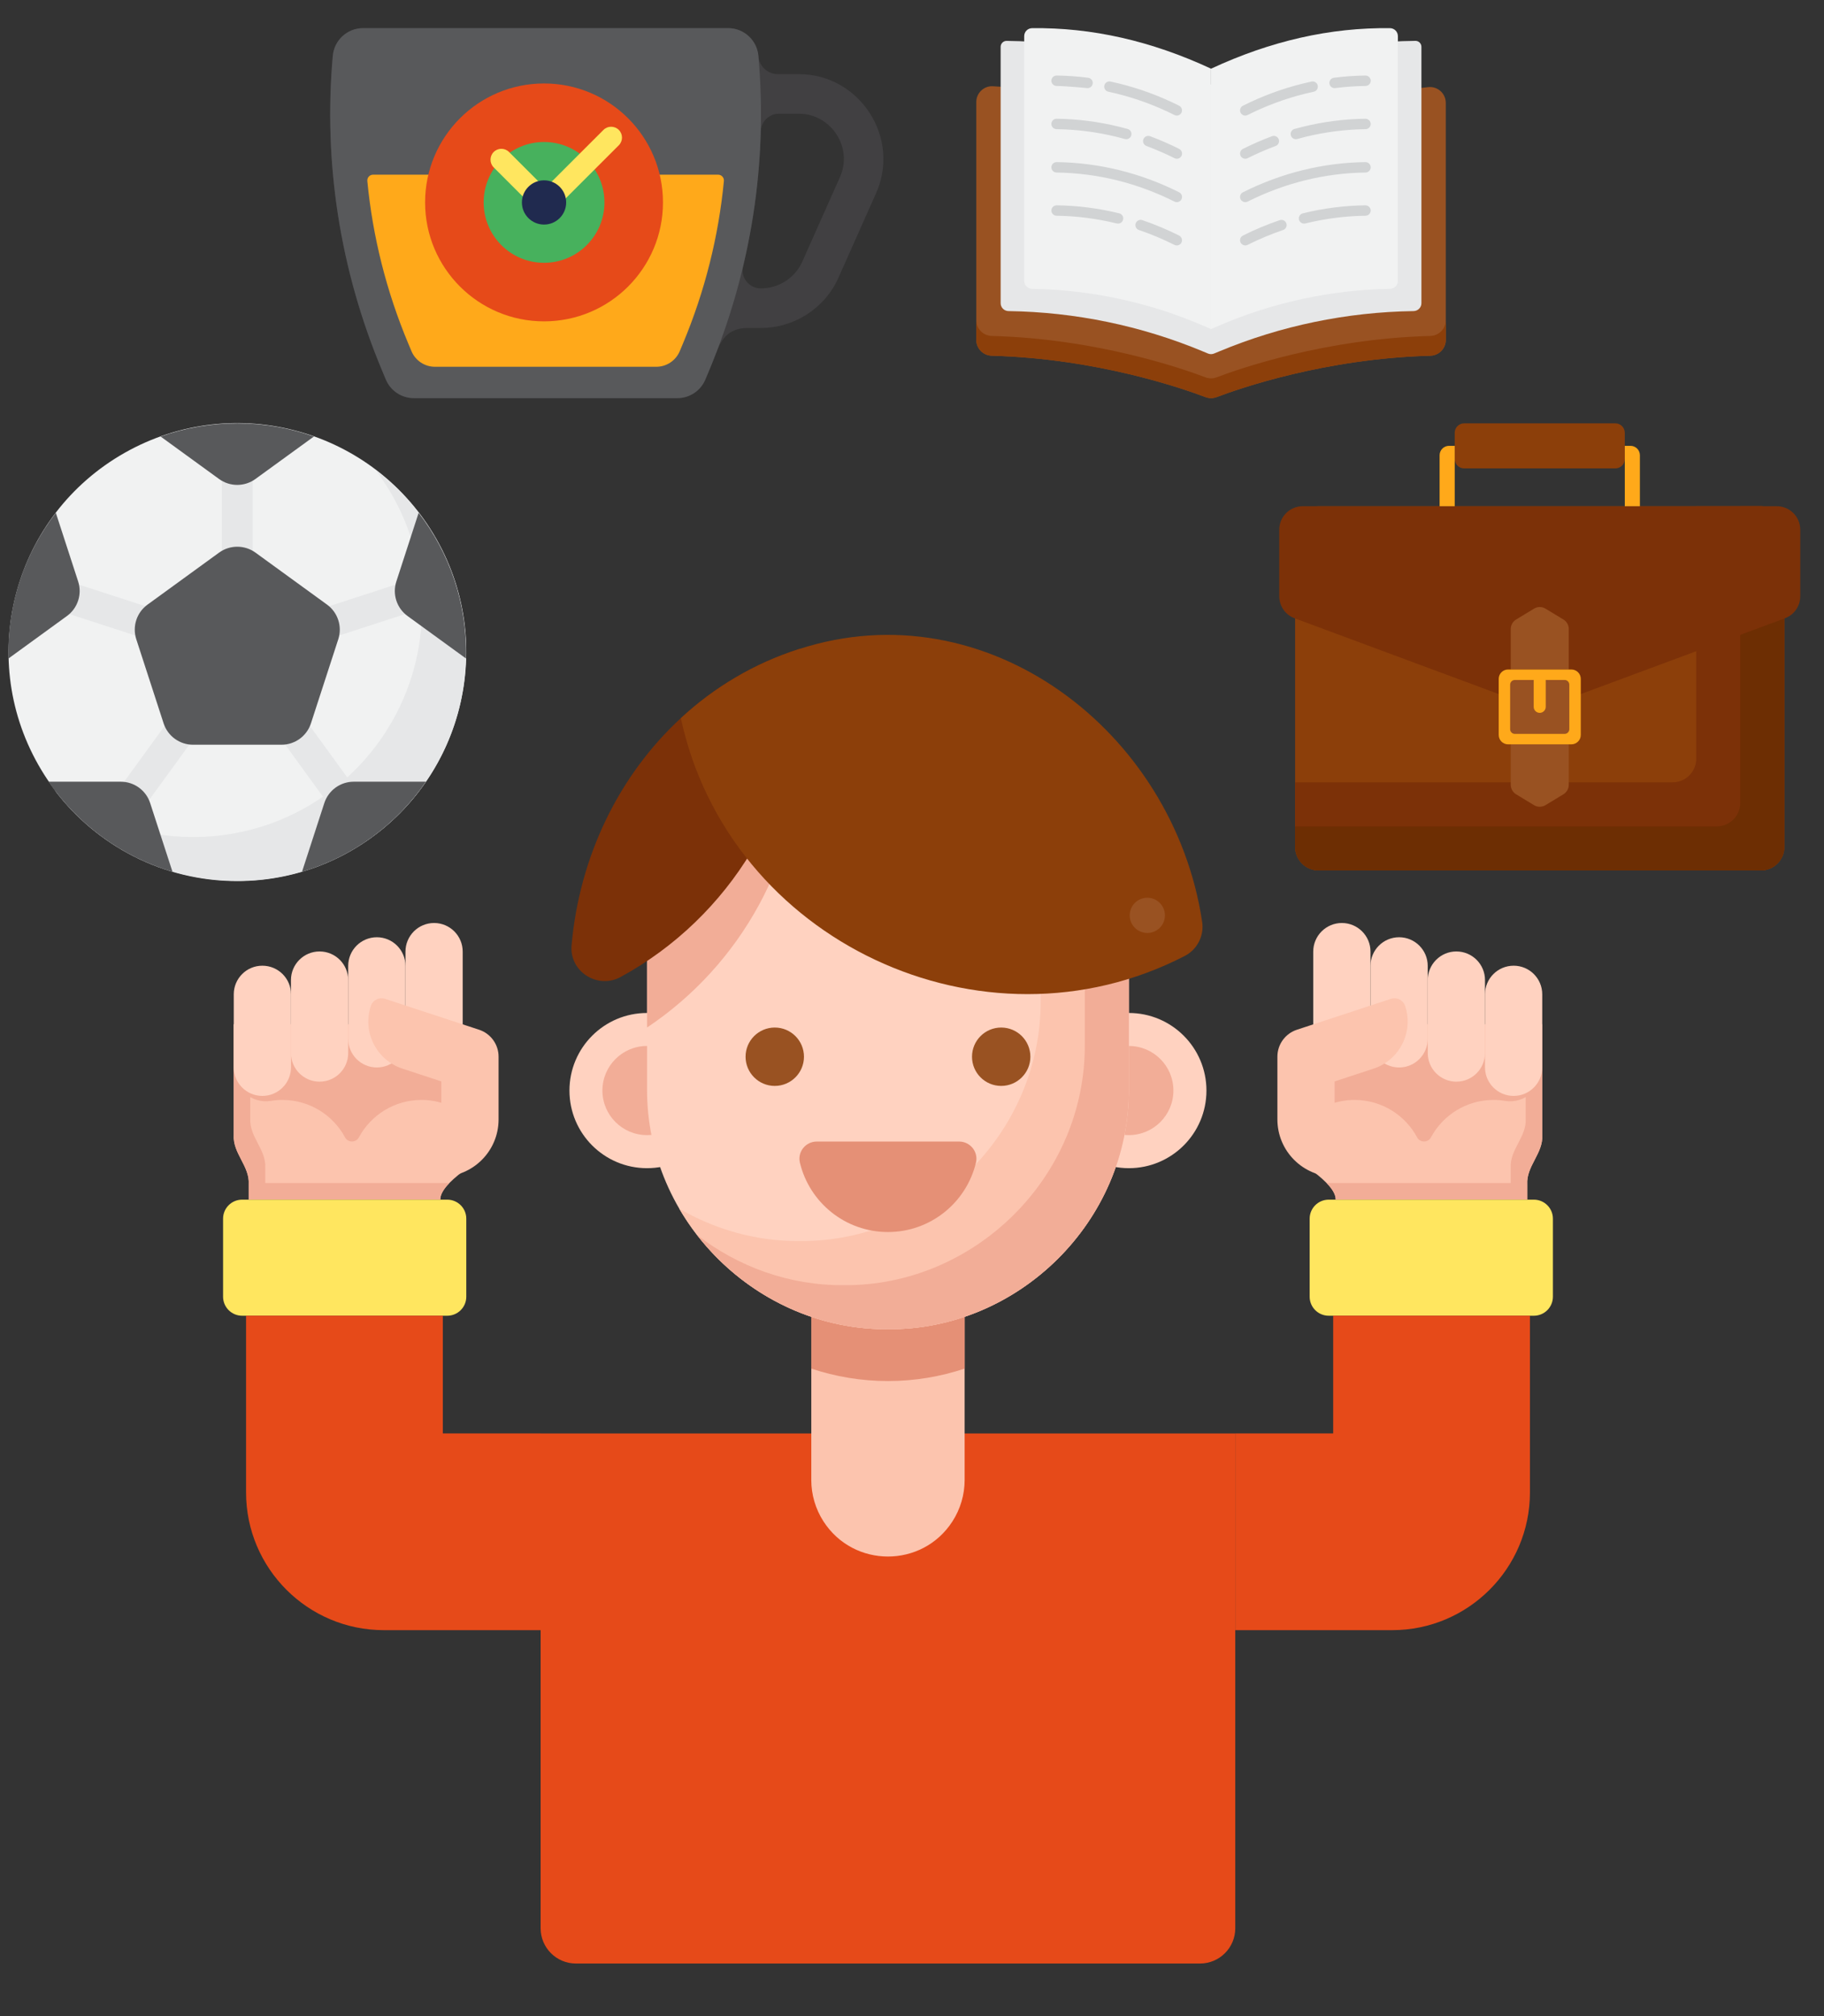 <?xml version="1.0" encoding="UTF-8"?> <svg xmlns="http://www.w3.org/2000/svg" viewBox="0 0 70 77.368" fill="none"><rect x="0" y="0" width="70" height="77.368" fill="#333333" stroke="none"/> <g clip-path="url(#clip0_171_1433)"> <path d="M47.406 55.008V73.997C47.406 74.745 46.8 75.35 46.053 75.35H22.101C21.354 75.35 20.748 74.745 20.748 73.997V55.008H47.406Z" fill="url(#paint0_linear_171_1433)"></path> <path d="M31.135 49.538V56.796C31.135 57.358 31.297 57.908 31.601 58.381C32.761 60.182 35.395 60.182 36.554 58.381C36.858 57.908 37.02 57.358 37.02 56.796V49.537H31.135V49.538Z" fill="#FCC4AE"></path> <path d="M31.135 52.52C32.06 52.828 33.049 52.998 34.078 52.998C35.106 52.998 36.095 52.828 37.02 52.52V50.25H31.135L31.135 52.52Z" fill="#E59076"></path> <path d="M24.831 44.829C26.476 44.829 27.809 43.495 27.809 41.851C27.809 40.206 26.476 38.873 24.831 38.873C23.187 38.873 21.854 40.206 21.854 41.851C21.854 43.495 23.187 44.829 24.831 44.829Z" fill="#FFD2C0"></path> <path d="M24.83 43.56C25.775 43.56 26.541 42.794 26.541 41.849C26.541 40.905 25.775 40.139 24.83 40.139C23.885 40.139 23.119 40.905 23.119 41.849C23.119 42.794 23.885 43.56 24.83 43.56Z" fill="#F2AD97"></path> <path d="M43.322 44.829C44.966 44.829 46.3 43.495 46.3 41.851C46.3 40.206 44.966 38.873 43.322 38.873C41.677 38.873 40.344 40.206 40.344 41.851C40.344 43.495 41.677 44.829 43.322 44.829Z" fill="#FFD2C0"></path> <path d="M43.321 43.56C44.266 43.56 45.032 42.794 45.032 41.849C45.032 40.905 44.266 40.139 43.321 40.139C42.376 40.139 41.609 40.905 41.609 41.849C41.609 42.794 42.376 43.56 43.321 43.56Z" fill="#F2AD97"></path> <path d="M43.322 36.965V41.764C43.352 46.902 39.046 51.052 34.077 51.008C29.108 51.052 24.801 46.902 24.832 41.764V36.965C24.832 31.86 28.972 27.721 34.077 27.721C39.183 27.719 43.32 31.861 43.322 36.965Z" fill="#FFD2C0"></path> <path d="M38.699 28.957C39.487 30.317 39.938 31.898 39.938 33.582V38.38C39.969 43.519 35.663 47.669 30.694 47.625C29.032 47.64 27.445 47.185 26.068 46.382C27.694 49.17 30.735 51.037 34.076 51.007C39.045 51.051 43.351 46.901 43.321 41.763V36.964C43.32 33.544 41.462 30.556 38.699 28.957Z" fill="#FCC4AE"></path> <path d="M39.713 29.637C40.916 31.198 41.631 33.153 41.632 35.275V40.073C41.662 45.211 37.356 49.361 32.387 49.318C30.3 49.336 28.331 48.615 26.75 47.392C28.467 49.611 31.158 51.034 34.078 51.008C39.047 51.053 43.353 46.903 43.322 41.764V36.965C43.322 33.982 41.907 31.328 39.713 29.637Z" fill="#F2AD97"></path> <path d="M36.809 43.807C37.232 43.807 37.552 44.201 37.455 44.613C37.091 46.142 35.717 47.279 34.076 47.279C32.435 47.279 31.061 46.142 30.697 44.613C30.6 44.202 30.92 43.807 31.343 43.807H36.809Z" fill="#E59076"></path> <path d="M24.832 36.963V39.431C28.434 37.026 30.739 32.923 30.724 28.424C30.724 28.398 30.724 28.372 30.724 28.346C27.276 29.688 24.832 33.04 24.832 36.963Z" fill="#F2AD97"></path> <path d="M30.725 25.872C30.741 30.78 27.996 35.218 23.816 37.493C22.932 37.974 21.846 37.281 21.935 36.279C22.235 32.873 23.749 29.755 26.128 27.559C27.414 26.368 28.952 25.451 30.687 24.898C30.712 25.22 30.725 25.544 30.725 25.872Z" fill="#7C3108"></path> <path d="M45.469 36.684C37.72 40.685 27.977 36.119 26.129 27.561C27.407 26.377 28.935 25.462 30.659 24.91C37.863 22.571 45.043 28.054 46.136 35.382C46.215 35.911 45.945 36.439 45.469 36.684Z" fill="#8C3F0A"></path> <path d="M44.031 34.451C43.658 34.451 43.355 34.754 43.355 35.127C43.355 35.5 43.658 35.803 44.031 35.803C44.404 35.803 44.707 35.5 44.707 35.127C44.707 34.754 44.404 34.451 44.031 34.451Z" fill="#995222"></path> <path d="M29.733 41.672C30.352 41.672 30.854 41.17 30.854 40.552C30.854 39.933 30.352 39.432 29.733 39.432C29.115 39.432 28.613 39.933 28.613 40.552C28.613 41.17 29.115 41.672 29.733 41.672Z" fill="#995222"></path> <path d="M38.423 41.672C39.041 41.672 39.543 41.17 39.543 40.552C39.543 39.933 39.041 39.432 38.423 39.432C37.804 39.432 37.303 39.933 37.303 40.552C37.303 41.17 37.804 41.672 38.423 41.672Z" fill="#995222"></path> <path d="M59.187 43.556V39.309H50.398V44.957C50.909 45.342 51.267 45.722 51.26 46.034H58.612V45.453C58.568 44.749 59.231 44.26 59.187 43.556Z" fill="#FCC4AE"></path> <path d="M59.186 43.556V39.309H58.552V42.922C58.596 43.626 57.933 44.115 57.978 44.819V45.4H50.912C51.132 45.627 51.264 45.843 51.26 46.034H58.612V45.453C58.567 44.749 59.23 44.26 59.186 43.556Z" fill="#F2AD97"></path> <path d="M50.398 41.879C50.398 42.235 50.751 42.481 51.087 42.363C51.367 42.264 51.669 42.21 51.983 42.21C53.023 42.21 53.926 42.792 54.386 43.648C54.497 43.856 54.804 43.856 54.915 43.648C55.374 42.792 56.278 42.21 57.318 42.21C57.467 42.21 57.614 42.222 57.758 42.246C58.51 42.369 59.187 41.767 59.187 41.005V39.309H50.399L50.398 41.879Z" fill="#F2AD97"></path> <path d="M54.792 37.065V39.865C54.792 40.472 54.301 40.964 53.694 40.964C53.087 40.964 52.596 40.472 52.596 39.865V37.065C52.596 36.459 53.087 35.967 53.694 35.967C54.301 35.967 54.792 36.459 54.792 37.065Z" fill="#FFD2C0"></path> <path d="M56.99 37.61V40.41C56.99 41.017 56.498 41.509 55.891 41.509C55.285 41.509 54.793 41.017 54.793 40.41V37.61C54.793 37.004 55.285 36.512 55.891 36.512C56.498 36.512 56.99 37.004 56.99 37.61Z" fill="#FFD2C0"></path> <path d="M59.187 38.157V40.957C59.187 41.564 58.695 42.056 58.089 42.056C57.482 42.056 56.99 41.564 56.99 40.957V38.157C56.99 37.55 57.482 37.059 58.089 37.059C58.695 37.058 59.187 37.55 59.187 38.157Z" fill="#FFD2C0"></path> <path d="M52.596 36.519V39.319C52.596 39.925 52.104 40.417 51.497 40.417C50.89 40.417 50.398 39.925 50.398 39.319V36.519C50.398 35.912 50.89 35.42 51.497 35.42C52.104 35.42 52.596 35.912 52.596 36.519Z" fill="#FFD2C0"></path> <path d="M53.924 38.6C53.849 38.375 53.603 38.257 53.378 38.331L49.772 39.516C49.325 39.663 49.023 40.079 49.023 40.549V42.958C49.023 44.172 50.007 45.155 51.22 45.155V41.499L52.714 41.009C53.714 40.68 54.258 39.6 53.924 38.6Z" fill="#FCC4AE"></path> <path d="M59.596 46.767V49.761C59.596 50.164 59.269 50.491 58.866 50.491H50.992C50.588 50.491 50.261 50.164 50.261 49.761V46.767C50.261 46.364 50.589 46.037 50.992 46.037H58.866C59.269 46.037 59.596 46.364 59.596 46.767Z" fill="#FFE65F"></path> <path d="M53.43 62.557H47.408V55.007H51.164V50.49H58.715V57.272C58.715 60.187 56.344 62.557 53.43 62.557Z" fill="url(#paint1_linear_171_1433)"></path> <path d="M8.971 43.556V39.309H17.759V44.957C17.248 45.342 16.891 45.722 16.898 46.034H9.545V45.453C9.59 44.749 8.927 44.26 8.971 43.556Z" fill="#FCC4AE"></path> <path d="M8.971 43.556V39.309H9.605V42.922C9.561 43.626 10.224 44.115 10.179 44.819V45.4H17.245C17.025 45.627 16.893 45.843 16.897 46.034H9.545V45.453C9.59 44.749 8.927 44.26 8.971 43.556Z" fill="#F2AD97"></path> <path d="M17.759 41.879C17.759 42.235 17.407 42.481 17.071 42.363C16.791 42.264 16.489 42.21 16.174 42.21C15.135 42.21 14.232 42.792 13.772 43.648C13.661 43.856 13.354 43.856 13.242 43.648C12.783 42.792 11.88 42.21 10.84 42.21C10.69 42.21 10.543 42.222 10.4 42.246C9.648 42.369 8.971 41.767 8.971 41.005V39.309H17.759L17.759 41.879Z" fill="#F2AD97"></path> <path d="M13.363 37.065V39.865C13.363 40.472 13.855 40.964 14.462 40.964C15.068 40.964 15.56 40.472 15.56 39.865V37.065C15.56 36.459 15.068 35.967 14.462 35.967C13.855 35.967 13.363 36.459 13.363 37.065Z" fill="#FFD2C0"></path> <path d="M11.166 37.61V40.41C11.166 41.017 11.658 41.509 12.264 41.509C12.871 41.509 13.363 41.017 13.363 40.41V37.61C13.363 37.004 12.871 36.512 12.264 36.512C11.658 36.512 11.166 37.004 11.166 37.61Z" fill="#FFD2C0"></path> <path d="M8.971 38.157V40.957C8.971 41.564 9.462 42.056 10.069 42.056C10.676 42.056 11.168 41.564 11.168 40.957V38.157C11.168 37.55 10.676 37.059 10.069 37.059C9.462 37.058 8.971 37.55 8.971 38.157Z" fill="#FFD2C0"></path> <path d="M15.561 36.519V39.319C15.561 39.925 16.052 40.417 16.659 40.417C17.266 40.417 17.757 39.925 17.757 39.319V36.519C17.757 35.912 17.266 35.42 16.659 35.42C16.052 35.42 15.561 35.912 15.561 36.519Z" fill="#FFD2C0"></path> <path d="M14.233 38.6C14.308 38.375 14.554 38.257 14.78 38.331L18.386 39.516C18.832 39.663 19.134 40.079 19.134 40.549V42.958C19.134 44.172 18.15 45.155 16.937 45.155V41.499L15.444 41.009C14.443 40.68 13.899 39.6 14.233 38.6Z" fill="#FCC4AE"></path> <path d="M8.561 46.767V49.761C8.561 50.164 8.888 50.491 9.291 50.491H17.165C17.568 50.491 17.895 50.164 17.895 49.761V46.767C17.895 46.364 17.568 46.037 17.165 46.037H9.291C8.887 46.037 8.561 46.364 8.561 46.767Z" fill="#FFE65F"></path> <path d="M14.728 62.557H20.75V55.007H16.994V50.49H9.443V57.272C9.443 60.187 11.814 62.557 14.728 62.557Z" fill="url(#paint2_linear_171_1433)"></path> <path d="M67.576 33.403H50.605C50.107 33.403 49.703 32.999 49.703 32.501V20.328C49.703 19.83 50.107 19.426 50.605 19.426H67.576C68.075 19.426 68.478 19.83 68.478 20.328V32.501C68.478 32.999 68.074 33.403 67.576 33.403Z" fill="#8C3F0A"></path> <path d="M67.576 19.426H65.096V29.119C65.096 29.617 64.692 30.021 64.194 30.021H49.703V32.501C49.703 32.999 50.107 33.403 50.605 33.403H67.576C68.075 33.403 68.478 32.999 68.478 32.501V20.328C68.478 19.83 68.074 19.426 67.576 19.426Z" fill="#7C3108"></path> <path d="M67.576 19.426H66.787V30.809C66.787 31.308 66.383 31.712 65.885 31.712H49.703V32.501C49.703 32.999 50.107 33.403 50.605 33.403H67.576C68.075 33.403 68.478 32.999 68.478 32.501V20.328C68.478 19.83 68.074 19.426 67.576 19.426Z" fill="#6D2E03"></path> <path d="M59.406 27.103L68.501 23.726C68.855 23.595 69.089 23.257 69.089 22.88V20.328C69.089 19.83 68.685 19.426 68.187 19.426H49.996C49.498 19.426 49.094 19.83 49.094 20.328V22.88C49.094 23.257 49.328 23.595 49.682 23.726L58.778 27.103C58.98 27.178 59.203 27.178 59.406 27.103Z" fill="#7C3108"></path> <path d="M60.001 23.775L59.312 23.357C59.177 23.274 59.007 23.274 58.871 23.357L58.183 23.775C58.056 23.852 57.978 23.99 57.978 24.138V25.692H60.205V24.138C60.205 23.99 60.127 23.852 60.001 23.775Z" fill="#995222"></path> <path d="M58.182 30.48L58.871 30.898C59.006 30.98 59.176 30.98 59.312 30.898L60 30.48C60.127 30.403 60.205 30.265 60.205 30.116V28.562H57.978V30.116C57.978 30.265 58.056 30.403 58.182 30.48Z" fill="#995222"></path> <path d="M60.305 28.564H57.877C57.677 28.564 57.516 28.402 57.516 28.203V26.052C57.516 25.853 57.677 25.692 57.877 25.692H60.305C60.504 25.692 60.666 25.853 60.666 26.052V28.203C60.666 28.402 60.505 28.564 60.305 28.564Z" fill="#FFA91A"></path> <path d="M60.045 28.163H58.136C58.036 28.163 57.955 28.083 57.955 27.983V26.274C57.955 26.174 58.036 26.094 58.136 26.094H60.045C60.145 26.094 60.226 26.174 60.226 26.274V27.983C60.226 28.083 60.145 28.163 60.045 28.163Z" fill="#995222"></path> <path d="M59.09 27.356C58.963 27.356 58.859 27.253 58.859 27.125V26.122C58.859 25.994 58.963 25.89 59.09 25.89C59.218 25.89 59.321 25.994 59.321 26.122V27.125C59.321 27.253 59.218 27.356 59.09 27.356Z" fill="#FFA91A"></path> <path d="M61.993 17.975H56.189C55.99 17.975 55.828 17.813 55.828 17.614V16.607C55.828 16.408 55.99 16.246 56.189 16.246H61.993C62.192 16.246 62.354 16.408 62.354 16.607V17.614C62.354 17.813 62.192 17.975 61.993 17.975Z" fill="#8C3F0A"></path> <path d="M55.248 19.426H55.828V17.109H55.609C55.41 17.109 55.248 17.271 55.248 17.47V19.426Z" fill="#FFA91A"></path> <path d="M62.935 19.426H62.355V17.109H62.575C62.774 17.109 62.935 17.271 62.935 17.47V19.426Z" fill="#FFA91A"></path> <path d="M13.44 32.66C17.66 30.269 19.142 24.91 16.751 20.69C14.36 16.471 9.001 14.988 4.781 17.379C0.561 19.771 -0.921 25.13 1.47 29.349C3.861 33.569 9.22 35.051 13.44 32.66Z" fill="#F1F2F2"></path> <path d="M14.41 18.033C15.53 19.507 16.195 21.345 16.195 23.339C16.195 28.189 12.264 32.121 7.413 32.121C5.419 32.121 3.582 31.456 2.107 30.336C3.711 32.448 6.248 33.812 9.104 33.812C13.955 33.812 17.886 29.88 17.886 25.03C17.886 22.174 16.522 19.637 14.41 18.033Z" fill="#E6E7E8"></path> <path d="M9.106 22.053C8.778 22.053 8.512 21.787 8.512 21.459V18.264C8.512 17.936 8.778 17.67 9.106 17.67C9.434 17.67 9.7 17.936 9.7 18.264V21.459C9.7 21.787 9.434 22.053 9.106 22.053Z" fill="#E6E7E8"></path> <path d="M5.707 24.524C5.646 24.524 5.584 24.514 5.523 24.494L2.485 23.507C2.173 23.406 2.002 23.071 2.103 22.758C2.205 22.446 2.54 22.275 2.852 22.377L5.891 23.364C6.203 23.466 6.374 23.801 6.272 24.113C6.19 24.365 5.957 24.524 5.707 24.524Z" fill="#E6E7E8"></path> <path d="M5.127 31.102C5.006 31.102 4.884 31.066 4.778 30.989C4.513 30.797 4.454 30.425 4.647 30.159L6.524 27.575C6.717 27.309 7.089 27.251 7.354 27.443C7.62 27.636 7.679 28.008 7.486 28.273L5.608 30.858C5.492 31.018 5.311 31.102 5.127 31.102Z" fill="#E6E7E8"></path> <path d="M13.084 31.103C12.9 31.103 12.719 31.018 12.602 30.858L10.725 28.273C10.532 28.008 10.591 27.636 10.856 27.443C11.122 27.251 11.493 27.309 11.686 27.575L13.564 30.16C13.757 30.425 13.698 30.797 13.432 30.989C13.327 31.066 13.205 31.103 13.084 31.103Z" fill="#E6E7E8"></path> <path d="M12.505 24.523C12.254 24.523 12.021 24.364 11.939 24.113C11.838 23.8 12.009 23.465 12.321 23.364L15.359 22.377C15.672 22.276 16.007 22.446 16.108 22.758C16.21 23.07 16.039 23.405 15.727 23.507L12.688 24.494C12.627 24.514 12.565 24.523 12.505 24.523Z" fill="#E6E7E8"></path> <path d="M8.407 21.207L5.662 23.202C5.245 23.505 5.071 24.041 5.23 24.531L6.279 27.759C6.438 28.248 6.895 28.579 7.409 28.579H10.803C11.318 28.579 11.774 28.248 11.933 27.759L12.982 24.531C13.141 24.041 12.967 23.505 12.551 23.202L9.805 21.207C9.388 20.905 8.824 20.905 8.407 21.207Z" fill="#58595B"></path> <path d="M6.164 16.752L8.406 18.381C8.823 18.684 9.387 18.684 9.803 18.381L12.046 16.752C11.126 16.426 10.137 16.246 9.105 16.246C8.073 16.246 7.084 16.426 6.164 16.752Z" fill="#58595B"></path> <path d="M2.143 19.68C0.958 21.219 0.27 23.161 0.325 25.267C0.327 25.268 0.327 25.267 0.328 25.268L2.567 23.641C2.984 23.339 3.158 22.802 2.999 22.313L2.143 19.68Z" fill="#58595B"></path> <path d="M4.633 29.998H1.863C2.992 31.64 4.664 32.878 6.62 33.455L5.763 30.819C5.605 30.329 5.149 29.998 4.633 29.998Z" fill="#58595B"></path> <path d="M11.59 33.455C13.546 32.878 15.218 31.64 16.346 29.998H13.576C13.061 29.998 12.605 30.329 12.446 30.819L11.59 33.455Z" fill="#58595B"></path> <path d="M15.642 23.641L17.881 25.268C17.883 25.267 17.882 25.267 17.884 25.267C17.939 23.161 17.251 21.219 16.066 19.68L15.211 22.313C15.051 22.802 15.226 23.339 15.642 23.641Z" fill="#58595B"></path> <path d="M46.623 4.897L46.476 4.953L46.33 4.897C44.973 4.376 43.563 3.978 42.121 3.706C41.082 3.511 39.125 3.372 38.111 3.31C37.761 3.288 37.467 3.566 37.467 3.917V13.043C37.467 13.373 37.73 13.641 38.059 13.65C42.103 13.756 45.406 14.913 46.261 15.238C46.4 15.291 46.552 15.291 46.691 15.238C47.545 14.913 50.849 13.756 54.893 13.65C55.222 13.641 55.485 13.373 55.485 13.043V3.948C55.485 3.586 55.171 3.304 54.811 3.344C53.14 3.527 48.786 4.066 46.623 4.897Z" fill="#995222"></path> <path d="M55.485 12.285C55.485 12.615 55.222 12.883 54.893 12.892C50.848 12.998 47.545 14.155 46.691 14.48C46.552 14.533 46.4 14.533 46.261 14.48C45.406 14.155 42.103 12.998 38.059 12.892C37.73 12.883 37.467 12.615 37.467 12.285V13.045C37.467 13.375 37.73 13.644 38.059 13.652C42.103 13.759 45.406 14.915 46.261 15.24C46.4 15.293 46.552 15.293 46.691 15.24C47.545 14.915 50.849 13.759 54.893 13.652C55.222 13.644 55.485 13.375 55.485 13.045V12.285Z" fill="#8C3F0A"></path> <path d="M54.32 1.568C51.662 1.597 49.037 2.149 46.608 3.19L46.477 3.246L46.345 3.19C45.13 2.67 43.866 2.271 42.573 2C41.282 1.728 39.962 1.583 38.633 1.569C38.506 1.567 38.402 1.67 38.402 1.797V11.635C38.402 11.801 38.536 11.935 38.703 11.938C41.264 11.975 43.792 12.499 46.146 13.478L46.359 13.567C46.434 13.598 46.518 13.598 46.593 13.567L46.807 13.478C49.16 12.499 51.689 11.975 54.249 11.938C54.416 11.935 54.55 11.801 54.55 11.635V1.797C54.55 1.669 54.447 1.567 54.32 1.568Z" fill="#E6E7E8"></path> <path d="M46.477 12.628L46.183 12.501C44.103 11.603 41.87 11.122 39.607 11.083C39.441 11.08 39.306 10.947 39.306 10.78V1.386C39.306 1.221 39.439 1.084 39.605 1.081C41.895 1.051 44.186 1.569 46.477 2.636V12.628Z" fill="#F1F2F2"></path> <path d="M46.477 12.628L46.77 12.501C48.849 11.604 51.084 11.122 53.346 11.083C53.513 11.08 53.647 10.947 53.647 10.781V1.386C53.647 1.221 53.514 1.084 53.349 1.081C51.058 1.051 48.767 1.569 46.477 2.636V12.628Z" fill="#F1F2F2"></path> <path d="M45.163 4.436C45.133 4.436 45.102 4.429 45.073 4.414C44.363 4.057 43.618 3.782 42.858 3.594C42.752 3.568 42.643 3.543 42.535 3.52C42.427 3.497 42.358 3.391 42.381 3.283C42.404 3.175 42.511 3.106 42.618 3.129C42.73 3.153 42.843 3.179 42.954 3.207C43.742 3.401 44.516 3.687 45.252 4.057C45.351 4.107 45.391 4.227 45.341 4.326C45.306 4.395 45.236 4.436 45.163 4.436Z" fill="#D1D3D4"></path> <path d="M41.737 3.382C41.728 3.382 40.934 3.303 40.547 3.299C40.437 3.297 40.348 3.207 40.349 3.096C40.351 2.985 40.44 2.899 40.552 2.898C40.955 2.904 41.362 2.932 41.762 2.984C41.872 2.998 41.949 3.098 41.935 3.208C41.922 3.308 41.836 3.382 41.737 3.382Z" fill="#D1D3D4"></path> <path d="M45.163 6.093C45.133 6.093 45.102 6.086 45.074 6.071C44.724 5.895 44.361 5.738 43.998 5.602C43.894 5.564 43.841 5.449 43.88 5.345C43.918 5.242 44.033 5.189 44.137 5.227C44.515 5.368 44.891 5.532 45.254 5.714C45.352 5.764 45.392 5.884 45.343 5.983C45.307 6.052 45.237 6.093 45.163 6.093Z" fill="#D1D3D4"></path> <path d="M43.222 5.342C43.204 5.342 43.186 5.34 43.169 5.335C43.066 5.306 42.962 5.279 42.859 5.253C42.101 5.067 41.323 4.967 40.547 4.957C40.437 4.955 40.348 4.865 40.349 4.754C40.351 4.644 40.44 4.554 40.552 4.557C41.359 4.567 42.167 4.671 42.955 4.865C43.062 4.891 43.169 4.92 43.276 4.949C43.383 4.979 43.444 5.089 43.415 5.196C43.39 5.284 43.31 5.342 43.222 5.342Z" fill="#D1D3D4"></path> <path d="M45.163 7.758C45.133 7.758 45.102 7.752 45.074 7.737C44.363 7.38 43.618 7.105 42.859 6.917C42.101 6.731 41.323 6.631 40.547 6.621C40.437 6.619 40.348 6.529 40.349 6.418C40.351 6.308 40.44 6.22 40.552 6.221C41.358 6.231 42.167 6.335 42.955 6.529C43.743 6.723 44.516 7.009 45.253 7.379C45.352 7.429 45.392 7.549 45.342 7.648C45.307 7.718 45.237 7.758 45.163 7.758Z" fill="#D1D3D4"></path> <path d="M45.162 9.419C45.132 9.419 45.101 9.412 45.072 9.398C44.631 9.176 44.172 8.984 43.71 8.827C43.605 8.792 43.549 8.678 43.585 8.573C43.62 8.469 43.733 8.412 43.839 8.448C44.318 8.611 44.794 8.81 45.252 9.04C45.35 9.09 45.391 9.21 45.341 9.309C45.306 9.379 45.235 9.419 45.162 9.419Z" fill="#D1D3D4"></path> <path d="M42.907 8.581C42.891 8.581 42.875 8.579 42.859 8.576C42.101 8.389 41.323 8.289 40.547 8.279C40.437 8.278 40.348 8.187 40.349 8.076C40.351 7.966 40.44 7.88 40.552 7.879C41.359 7.889 42.167 7.993 42.955 8.187C43.062 8.213 43.127 8.322 43.101 8.429C43.078 8.52 42.997 8.581 42.907 8.581Z" fill="#D1D3D4"></path> <path d="M47.79 4.436C47.717 4.436 47.646 4.396 47.611 4.326C47.562 4.227 47.601 4.107 47.7 4.057C48.437 3.687 49.21 3.401 49.998 3.207C50.109 3.179 50.222 3.153 50.334 3.129C50.442 3.106 50.548 3.175 50.571 3.283C50.594 3.391 50.525 3.498 50.417 3.52C50.309 3.543 50.201 3.568 50.094 3.594C49.335 3.781 48.59 4.057 47.879 4.414C47.85 4.429 47.82 4.436 47.79 4.436Z" fill="#D1D3D4"></path> <path d="M51.217 3.382C51.118 3.382 51.032 3.308 51.019 3.208C51.005 3.098 51.082 2.998 51.192 2.984C51.592 2.932 51.999 2.904 52.402 2.898C52.51 2.898 52.603 2.985 52.605 3.096C52.606 3.207 52.518 3.297 52.407 3.299C52.02 3.304 51.628 3.331 51.243 3.38C51.234 3.381 51.226 3.382 51.217 3.382Z" fill="#D1D3D4"></path> <path d="M47.79 6.093C47.717 6.093 47.646 6.053 47.611 5.983C47.562 5.884 47.601 5.764 47.7 5.714C48.063 5.532 48.439 5.368 48.817 5.227C48.92 5.189 49.035 5.242 49.074 5.345C49.112 5.449 49.059 5.564 48.956 5.602C48.592 5.737 48.23 5.895 47.88 6.071C47.85 6.086 47.82 6.093 47.79 6.093Z" fill="#D1D3D4"></path> <path d="M49.731 5.342C49.644 5.342 49.563 5.284 49.538 5.196C49.509 5.089 49.571 4.979 49.678 4.949C49.785 4.92 49.891 4.891 49.999 4.865C50.787 4.671 51.595 4.567 52.401 4.557C52.509 4.558 52.603 4.644 52.604 4.754C52.605 4.865 52.517 4.955 52.407 4.957C51.631 4.967 50.853 5.066 50.094 5.253C49.991 5.279 49.888 5.306 49.785 5.335C49.767 5.34 49.749 5.342 49.731 5.342Z" fill="#D1D3D4"></path> <path d="M47.79 7.758C47.717 7.758 47.646 7.718 47.611 7.648C47.562 7.549 47.601 7.429 47.7 7.379C48.437 7.009 49.211 6.723 49.998 6.529C50.786 6.335 51.595 6.231 52.401 6.221C52.509 6.22 52.602 6.308 52.603 6.418C52.605 6.529 52.517 6.619 52.406 6.621C51.63 6.631 50.852 6.73 50.094 6.917C49.335 7.104 48.59 7.38 47.879 7.737C47.85 7.751 47.82 7.758 47.79 7.758Z" fill="#D1D3D4"></path> <path d="M47.79 9.419C47.717 9.419 47.646 9.379 47.611 9.309C47.562 9.21 47.601 9.09 47.7 9.04C48.158 8.81 48.633 8.611 49.114 8.448C49.218 8.413 49.331 8.469 49.367 8.573C49.403 8.678 49.346 8.791 49.242 8.827C48.779 8.984 48.321 9.176 47.88 9.397C47.85 9.412 47.82 9.419 47.79 9.419Z" fill="#D1D3D4"></path> <path d="M50.045 8.581C49.956 8.581 49.874 8.52 49.852 8.429C49.825 8.322 49.891 8.213 49.998 8.187C50.785 7.993 51.594 7.889 52.401 7.879C52.508 7.88 52.602 7.966 52.603 8.076C52.604 8.187 52.516 8.278 52.406 8.279C51.63 8.289 50.852 8.389 50.093 8.576C50.078 8.579 50.062 8.581 50.045 8.581Z" fill="#D1D3D4"></path> <path d="M28.067 8.17C28.067 8.173 28.067 8.176 28.067 8.179C28.067 8.176 28.067 8.173 28.067 8.17Z" fill="white"></path> <path d="M14.662 14.216L14.808 14.565C14.989 14.997 15.411 15.278 15.879 15.278H25.997C26.465 15.278 26.887 14.997 27.069 14.565L27.215 14.216C27.545 13.47 27.639 12.616 28.648 12.586H29.197C30.485 12.586 31.655 11.829 32.178 10.656L33.591 7.481C34.615 5.301 32.983 2.83 30.643 2.846H29.854C29.465 2.846 29.14 2.55 29.106 2.162C29.062 1.554 28.554 1.079 27.944 1.08H13.932C13.329 1.08 12.826 1.541 12.772 2.141C12.406 6.238 13.048 10.364 14.662 14.216ZM29.197 11.068C28.749 11.068 28.414 10.651 28.517 10.216C28.921 8.518 29.148 6.789 29.195 5.053C29.205 4.671 29.51 4.364 29.892 4.364H30.644C31.896 4.353 32.772 5.68 32.214 6.843L30.791 10.038C30.513 10.664 29.887 11.068 29.197 11.068Z" fill="#414042"></path> <path d="M27.945 1.08C28.547 1.08 29.051 1.541 29.105 2.141C29.471 6.239 28.829 10.364 27.215 14.216L27.069 14.565C26.888 14.997 26.465 15.278 25.997 15.278H15.88C15.411 15.278 14.989 14.997 14.808 14.565L14.662 14.216C13.048 10.364 12.406 6.238 12.772 2.141C12.826 1.541 13.33 1.08 13.932 1.08L27.945 1.08Z" fill="#58595B"></path> <path d="M29.164 5.764C29.166 5.742 29.166 5.72 29.168 5.697C29.166 5.72 29.166 5.742 29.165 5.764C29.165 5.764 29.164 5.764 29.164 5.764Z" fill="#D1D3D4"></path> <path d="M14.319 6.703C14.188 6.703 14.084 6.816 14.097 6.947C14.301 9.074 14.826 11.172 15.668 13.183L15.791 13.476C15.943 13.838 16.298 14.075 16.691 14.075H25.187C25.58 14.075 25.935 13.838 26.087 13.476L26.21 13.183C27.052 11.172 27.577 9.073 27.781 6.947C27.794 6.816 27.689 6.703 27.559 6.703H14.319Z" fill="#FFA91A"></path> <path d="M20.879 12.332C23.4 12.332 25.443 10.288 25.443 7.767C25.443 5.247 23.4 3.203 20.879 3.203C18.358 3.203 16.314 5.247 16.314 7.767C16.314 10.288 18.358 12.332 20.879 12.332Z" fill="url(#paint3_linear_171_1433)"></path> <path d="M20.879 10.085C22.159 10.085 23.197 9.047 23.197 7.767C23.197 6.487 22.159 5.449 20.879 5.449C19.598 5.449 18.561 6.487 18.561 7.767C18.561 9.047 19.598 10.085 20.879 10.085Z" fill="#47B15D"></path> <path d="M20.923 8.227C20.812 8.227 20.707 8.183 20.628 8.105L18.946 6.423C18.784 6.26 18.784 5.996 18.946 5.833C19.109 5.67 19.373 5.67 19.536 5.833L20.923 7.22L23.159 4.985C23.321 4.823 23.585 4.823 23.748 4.985C23.911 5.148 23.911 5.412 23.748 5.575L21.218 8.104C21.139 8.183 21.034 8.227 20.923 8.227Z" fill="#FFE65F"></path> <path d="M20.879 8.618C21.348 8.618 21.728 8.238 21.728 7.769C21.728 7.3 21.348 6.92 20.879 6.92C20.41 6.92 20.029 7.3 20.029 7.769C20.029 8.238 20.41 8.618 20.879 8.618Z" fill="#202A4F"></path> </g> <defs> <linearGradient id="paint0_linear_171_1433" x1="82.992" y1="260.716" x2="189.625" y2="260.716" gradientUnits="userSpaceOnUse"> <stop stop-color="#E64A19"></stop> <stop offset="1" stop-color="#FF794F"></stop> </linearGradient> <linearGradient id="paint1_linear_171_1433" x1="189.633" y1="226.095" x2="234.859" y2="226.095" gradientUnits="userSpaceOnUse"> <stop stop-color="#E64A19"></stop> <stop offset="1" stop-color="#FF794F"></stop> </linearGradient> <linearGradient id="paint2_linear_171_1433" x1="37.773" y1="226.095" x2="83" y2="226.095" gradientUnits="userSpaceOnUse"> <stop stop-color="#E64A19"></stop> <stop offset="1" stop-color="#FF794F"></stop> </linearGradient> <linearGradient id="paint3_linear_171_1433" x1="65.258" y1="31.07" x2="101.772" y2="31.07" gradientUnits="userSpaceOnUse"> <stop stop-color="#E64A19"></stop> <stop offset="1" stop-color="#FF794F"></stop> </linearGradient> <clipPath id="clip0_171_1433"> <rect width="17.5" height="19.342" fill="white" transform="scale(4)"></rect> </clipPath> </defs> </svg> 